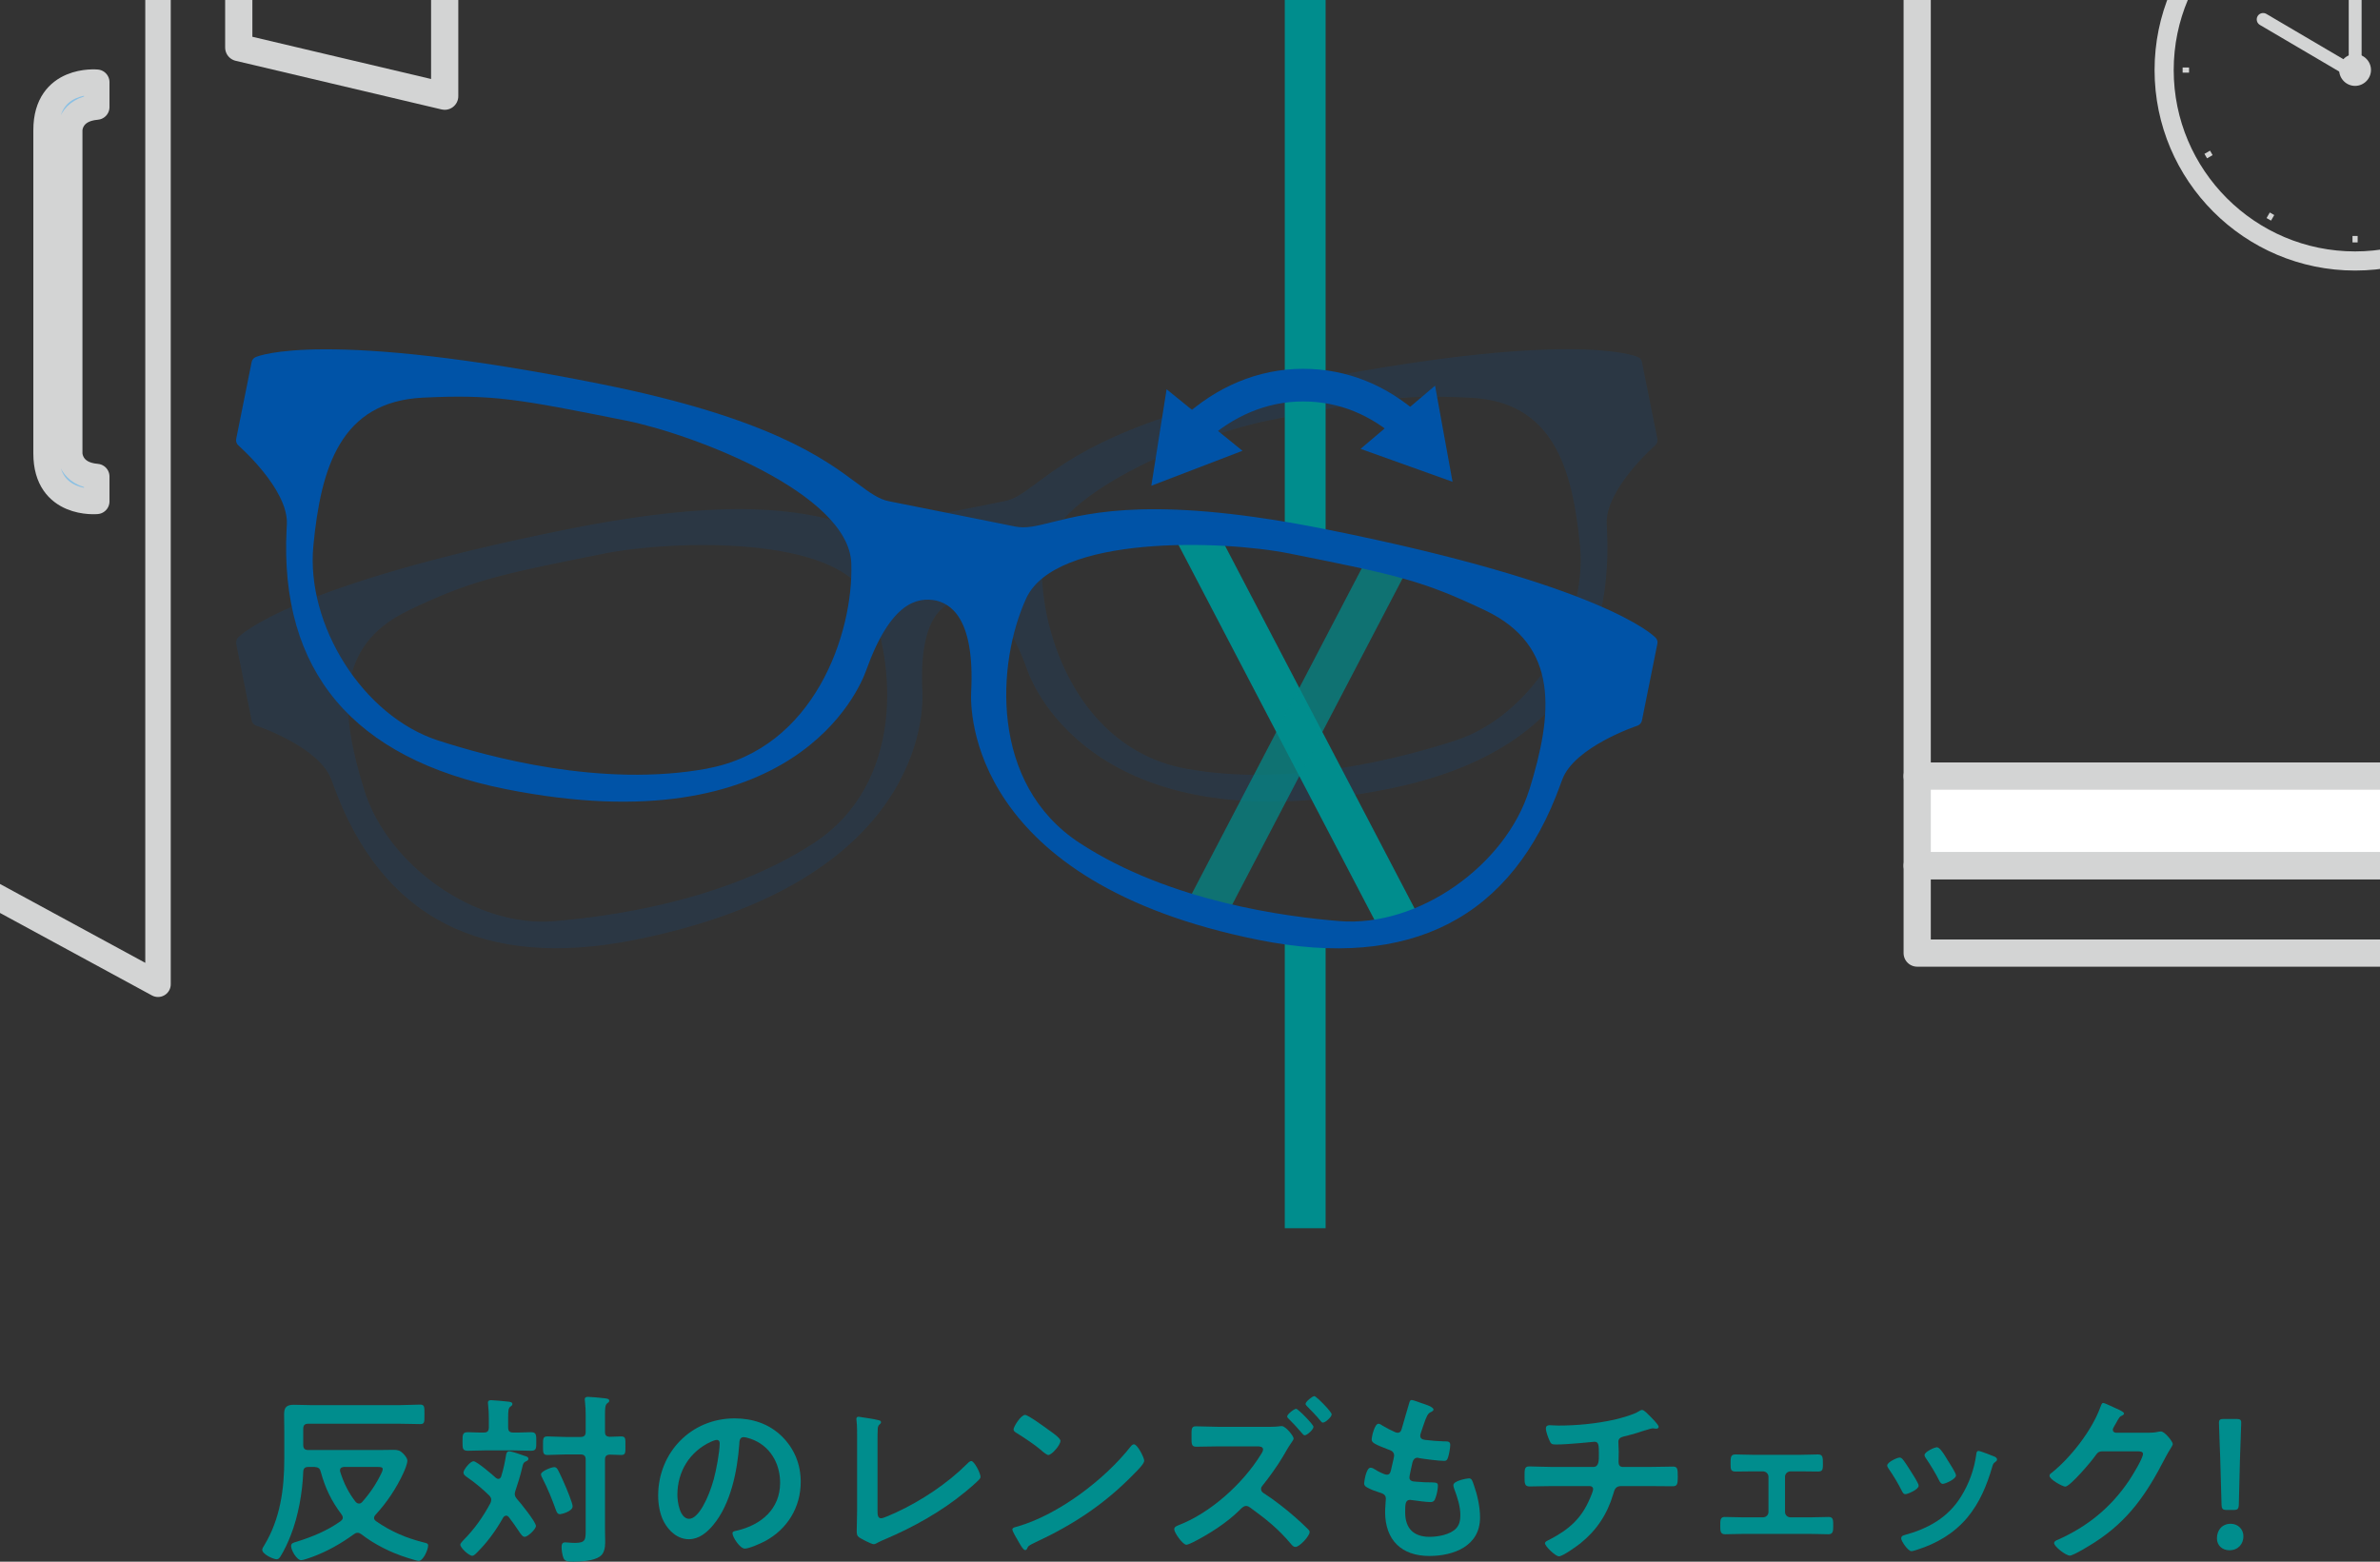 <?xml version="1.0" encoding="UTF-8"?>
<svg id="_レイヤー_2" data-name="レイヤー 2" xmlns="http://www.w3.org/2000/svg" xmlns:xlink="http://www.w3.org/1999/xlink" viewBox="0 0 258.77 169.82">
  <rect x="0" y="0" width="258.77" height="169.82" fill="#333333" stroke="none"/>
  <defs>
    <style>
      .cls-1 {
        fill: #008d8d;
      }

      .cls-1, .cls-2, .cls-3, .cls-4 {
        stroke-width: 0px;
      }

      .cls-5 {
        stroke: #0053a7;
        stroke-miterlimit: 10;
        stroke-width: 3.55px;
      }

      .cls-5, .cls-6, .cls-7, .cls-8, .cls-2, .cls-9, .cls-10 {
        fill: none;
      }

      .cls-11 {
        fill: #fff;
      }

      .cls-11, .cls-6, .cls-7, .cls-8, .cls-9, .cls-12, .cls-10 {
        stroke-linejoin: round;
      }

      .cls-11, .cls-7, .cls-8, .cls-9, .cls-10 {
        stroke-linecap: round;
      }

      .cls-11, .cls-8 {
        stroke-width: 2.96px;
      }

      .cls-11, .cls-8, .cls-12, .cls-10 {
        stroke: #d3d4d4;
      }

      .cls-6, .cls-7, .cls-9 {
        stroke-width: 4.44px;
      }

      .cls-6, .cls-9 {
        stroke: #008d8d;
      }

      .cls-7 {
        stroke: #6fb5a5;
      }

      .cls-3 {
        fill: #d3d4d4;
      }

      .cls-13 {
        opacity: .15;
      }

      .cls-9 {
        opacity: .7;
      }

      .cls-12 {
        fill: #8bc0e3;
      }

      .cls-12, .cls-10 {
        stroke-width: 2.77px;
      }

      .cls-14 {
        clip-path: url(#clippath);
      }

      .cls-4 {
        fill: #0053a7;
      }
    </style>
    <clipPath id="clippath">
      <rect class="cls-2" width="258.77" height="133.56"/>
    </clipPath>
  </defs>
  <g id="_デザイン" data-name="デザイン">
    <g>
      <path class="cls-1" d="M40.67,165.06c0,.18.1.26.22.36,1.64,1.14,3.3,1.84,5.22,2.32.36.08.44.14.44.32,0,.44-.52,1.68-1.04,1.68-.16,0-1-.28-1.22-.34-1.78-.56-3.52-1.42-5-2.56-.12-.08-.24-.16-.4-.16-.18,0-.28.06-.42.16-1.4,1.02-2.92,1.88-4.56,2.48-.22.08-.96.34-1.16.34-.48,0-1.1-1.08-1.1-1.54,0-.3.22-.36.64-.48,1.66-.52,3.32-1.2,4.74-2.22.12-.1.24-.2.24-.38,0-.14-.06-.24-.14-.36-1.12-1.5-1.76-2.84-2.26-4.64-.1-.4-.28-.48-.68-.52h-.66c-.38,0-.54.16-.56.52-.08,2.24-.54,4.84-1.36,6.92-.28.72-.7,1.64-1.12,2.3-.1.16-.22.3-.42.3-.34,0-1.56-.54-1.56-1.04,0-.12.12-.32.2-.44,1.76-2.9,2.2-6.12,2.2-9.46v-2.94c0-.64-.02-1.26-.02-1.9,0-.8.32-1.02,1.08-1.02.64,0,1.28.04,1.94.04h9.46c.78,0,1.6-.06,2.3-.06.5,0,.48.24.48,1.08s.02,1.04-.48,1.04c-.7,0-1.52-.04-2.3-.04h-9.84c-.4,0-.56.16-.56.56v1.74c0,.4.16.56.56.56h7.66c.54,0,1.06-.02,1.6-.02.44,0,.7.06,1.02.38.2.2.48.52.48.8,0,.34-.28,1.02-.44,1.36-.76,1.64-1.78,3.18-3.02,4.52-.08.1-.16.2-.16.34ZM39.03,163.5c.16,0,.24-.06.34-.16.84-.94,1.54-1.98,2.08-3.1.06-.12.16-.34.16-.48,0-.22-.2-.24-.62-.24h-3.6c-.22.02-.42.1-.42.36,0,.06,0,.12.02.16.36,1.18.92,2.32,1.68,3.28.1.1.2.18.36.18Z"/>
      <path class="cls-1" d="M55.97,162.46c0,.22.1.36.22.52.38.42,2.08,2.52,2.08,2.96,0,.34-.88,1.18-1.22,1.18-.22,0-.38-.22-.74-.76-.22-.34-.54-.8-1-1.4-.08-.08-.14-.14-.28-.14-.16,0-.24.1-.32.2-.76,1.36-1.68,2.64-2.78,3.74-.14.14-.38.42-.58.42-.38,0-1.3-.88-1.3-1.2,0-.16.22-.36.32-.48,1.2-1.2,2.16-2.56,2.96-4.06.04-.12.08-.22.08-.36,0-.2-.1-.32-.22-.46-.76-.74-1.6-1.44-2.48-2.04-.16-.12-.32-.24-.32-.46,0-.28.72-1.22,1.1-1.22.34,0,2.1,1.5,2.44,1.82.08.06.16.1.26.1.16,0,.24-.12.3-.26.26-.84.4-1.52.54-2.38.04-.18.1-.36.32-.36.3,0,1.32.36,1.64.48.2.06.46.12.46.34,0,.16-.16.22-.28.28-.3.14-.32.36-.4.7-.2.86-.46,1.68-.74,2.52-.04.12-.06.2-.06.32ZM55.25,155.22c0,.4.16.56.56.56.66.02,1.34-.04,1.92-.04s.58.28.58,1.02c0,.78,0,1-.6,1-.64,0-1.28-.04-1.9-.04h-3.02c-.64,0-1.28.04-1.92.04-.6,0-.58-.28-.58-1s-.02-1.02.58-1.02,1.14.06,1.72.04c.4,0,.56-.16.56-.56v-.96c0-.52-.02-1.02-.08-1.5,0-.06-.02-.16-.02-.22,0-.24.16-.28.36-.28.28,0,1.54.12,1.86.16.16.02.44.04.44.26,0,.14-.08.18-.24.3-.2.16-.22.5-.22,1.16v1.08ZM60.88,164.66c-.26,0-.36-.24-.44-.46-.42-1.18-.9-2.36-1.48-3.48-.06-.1-.14-.28-.14-.4,0-.34,1.14-.78,1.44-.78.22,0,.3.14.4.3.28.52.5,1.04.74,1.58.18.4.86,2.04.86,2.38,0,.56-1.22.86-1.38.86ZM65.78,155.7c0,.38.14.52.52.54.36,0,.88-.04,1.22-.04.52,0,.48.24.48,1.02,0,.72.04,1-.46,1-.32,0-.86-.04-1.24-.04-.38.02-.52.18-.52.54v7.54c0,.48.02.98.02,1.46,0,.56-.1,1.22-.58,1.54-.68.48-2.06.56-2.88.56-.46,0-.88,0-1.06-.36-.14-.32-.22-.86-.22-1.2,0-.3.04-.54.4-.54.18,0,.62.06,1.06.06,1.2,0,1.16-.4,1.16-1.54v-7.52c0-.38-.16-.56-.56-.56h-1.64c-.68,0-1.42.06-1.96.06-.5,0-.48-.28-.48-1.02s-.02-1,.48-1c.64,0,1.3.06,1.96.06h1.64c.4,0,.56-.18.56-.56v-1.78c0-.54-.02-1.04-.08-1.54,0-.06-.02-.14-.02-.2,0-.24.16-.28.36-.28.26,0,1.38.1,1.68.14.28.04.62.04.62.28,0,.14-.08.18-.24.3-.2.16-.22.58-.22,1.2v1.88Z"/>
      <path class="cls-1" d="M85.04,156.22c1.34,1.34,2.02,3.02,2.02,4.92,0,2.78-1.46,5.16-3.9,6.46-.46.24-1.7.8-2.18.8-.52,0-1.34-1.24-1.34-1.68,0-.2.3-.24.5-.28,2.62-.62,4.68-2.34,4.68-5.2,0-2.14-1.12-4.06-3.2-4.78-.18-.06-.58-.18-.76-.18-.46,0-.46.44-.48.78-.22,2.92-.92,6.48-2.84,8.78-.66.8-1.54,1.54-2.64,1.54-1.22,0-2.18-.88-2.72-1.9-.44-.82-.62-1.9-.62-2.84,0-4.68,3.58-8.4,8.3-8.4,1.96,0,3.76.58,5.18,1.98ZM77.25,156.8c-2.28,1.08-3.6,3.22-3.6,5.76,0,.74.26,2.6,1.28,2.6s2.12-2.28,2.68-4.32c.26-.96.64-2.94.64-3.9,0-.2-.1-.36-.32-.36-.16,0-.52.14-.68.22Z"/>
      <path class="cls-1" d="M95.41,164.28c0,.5.04.82.4.82.24,0,1.16-.42,1.64-.64,2.72-1.26,5.56-3.14,7.68-5.26.12-.12.3-.32.48-.32.32,0,1,1.32,1,1.72,0,.14-.12.26-.22.36-.44.44-.92.84-1.4,1.24-2.64,2.18-5.66,3.86-8.8,5.2-.24.1-.48.2-.7.32-.14.08-.34.2-.5.2-.24,0-1.34-.58-1.58-.74-.24-.18-.26-.36-.26-.7,0-.68.04-1.42.04-2.16v-8.14c0-.44,0-.88-.02-1.22-.02-.14-.06-.56-.06-.66,0-.12.06-.24.22-.24.08,0,.3.04.42.06.32.04,1.32.2,1.62.28.18.04.42.06.42.26,0,.12-.1.18-.18.26-.18.16-.18.4-.18.62-.02.3-.02.62-.02.94v7.8Z"/>
      <path class="cls-1" d="M124.41,158.84c0,.34-.8,1.12-1.06,1.38-3.24,3.34-6.64,5.58-10.86,7.54-.66.32-.68.34-.84.68-.04.08-.1.12-.2.12-.22,0-.64-.8-.78-1.04-.12-.2-.6-1-.6-1.2,0-.22.36-.26.62-.34,4.42-1.3,9.42-5.08,12.26-8.7.08-.1.2-.22.34-.22.4,0,1.12,1.48,1.12,1.78ZM114.08,155.54c.26.18,1.22.84,1.22,1.14,0,.46-.94,1.54-1.32,1.54-.16,0-.54-.3-.8-.54-.56-.5-1.94-1.42-2.66-1.86-.16-.1-.32-.2-.32-.38,0-.3.8-1.58,1.26-1.58.32,0,2.24,1.4,2.62,1.68Z"/>
      <path class="cls-1" d="M137.49,155.16c.34,0,1.14,0,1.44-.04.12-.02.32-.04.44-.04.42,0,1.28,1.08,1.28,1.34,0,.16-.24.44-.32.58-.28.4-.6.98-.86,1.42-.54.92-1.5,2.26-2.18,3.1-.1.12-.18.22-.18.4,0,.22.12.34.3.46,1.1.7,2.4,1.72,3.38,2.58.5.44.98.88,1.44,1.34.08.08.16.18.16.3,0,.44-1.1,1.62-1.54,1.62-.2,0-.36-.16-.48-.32-1.44-1.7-2.66-2.66-4.44-3.96-.14-.1-.28-.18-.44-.18-.3,0-.54.28-.74.48-1.32,1.32-3.32,2.6-4.98,3.44-.16.08-.62.3-.78.3-.4,0-1.32-1.32-1.32-1.68,0-.26.26-.36.46-.44,3.48-1.34,6.98-4.5,8.94-7.66.1-.14.26-.4.26-.58,0-.3-.34-.34-.64-.34h-4.08c-.86,0-1.72.04-2.56.04-.54,0-.5-.36-.5-1.14,0-.72-.04-1.08.46-1.08.86,0,1.74.06,2.6.06h4.88ZM142.81,155.16c0,.3-.7.92-.96.92-.12,0-.24-.18-.44-.4-.4-.48-.84-.94-1.28-1.38-.08-.08-.18-.16-.18-.28,0-.22.74-.82.98-.82.2,0,1.88,1.7,1.88,1.96ZM144.79,153.8c0,.28-.68.9-.96.9-.1,0-.2-.12-.26-.2-.44-.54-.94-1.06-1.44-1.56-.08-.08-.18-.18-.18-.28,0-.24.74-.84.96-.84.2,0,1.88,1.7,1.88,1.98Z"/>
      <path class="cls-1" d="M155.86,153.28c0,.1-.08.16-.18.22-.28.14-.42.16-.7.88-.18.48-.34.98-.5,1.46-.04.1-.06.18-.06.28,0,.34.26.42.54.46.68.08,1.36.14,2.04.16.38,0,.68-.02.68.38,0,.3-.12,1-.22,1.3-.08.28-.16.44-.44.44-.58,0-2.14-.2-2.72-.3-.06-.02-.12-.04-.18-.04-.32,0-.46.22-.54.48-.06.24-.34,1.5-.34,1.66,0,.42.42.44.7.46.6.06,1.2.08,1.8.08.54,0,.6.14.6.34,0,.4-.12.96-.26,1.34-.1.3-.22.46-.56.46-.46,0-1.4-.14-1.88-.2-.08-.02-.26-.04-.32-.04-.54,0-.54.5-.54,1.36,0,1.74.92,2.66,2.66,2.66.9,0,2.28-.24,2.9-.94.36-.4.44-.9.44-1.42,0-.98-.34-1.98-.68-2.9-.04-.1-.08-.24-.08-.36,0-.48,1.48-.74,1.7-.74.32,0,.38.32.54.76.38,1.08.66,2.34.66,3.5,0,3.1-2.86,4.18-5.52,4.18-3.02,0-4.8-1.74-4.8-4.78,0-.5.08-1.26.08-1.46,0-.44-.34-.56-.8-.7-.4-.12-.8-.28-1.18-.48-.22-.12-.38-.22-.38-.48,0-.12.2-1.7.7-1.7.18,0,.36.12.5.2.26.18.98.56,1.28.56.34,0,.4-.28.52-.86.04-.22.12-.48.18-.78.02-.14.08-.32.08-.44,0-.44-.36-.56-.64-.66-1.4-.54-1.8-.72-1.8-1.08,0-.34.32-1.72.74-1.72.14,0,.34.14.46.22.58.34.76.42,1.36.7.1.04.16.06.26.06.32,0,.4-.26.46-.48.18-.68.62-2.1.78-2.68.06-.22.1-.4.3-.4.14,0,.64.2,1,.32.34.12,1.36.4,1.36.72Z"/>
      <path class="cls-1" d="M173.24,159.52c.62,0,.6-.74.6-1.32,0-1.02,0-1.42-.48-1.42-.1,0-2.78.3-4.2.3-.46,0-.54-.08-.7-.46-.14-.3-.38-.94-.38-1.28,0-.26.16-.36.4-.36.18,0,.62.04.94.04,2.04,0,4.1-.2,6.1-.64.68-.16,2.1-.54,2.68-.92.12-.06.22-.14.34-.14.22,0,.66.48.82.64.2.2.98.96.98,1.2,0,.14-.14.2-.26.2-.04,0-.14-.02-.2-.02-.06-.02-.12-.02-.18-.02-.22,0-1.58.46-1.92.56-.42.12-.86.24-1.28.34-.3.08-.54.22-.54.56,0,.38.04.74.04,1.1,0,.38-.02.74-.02,1.1,0,.3.12.54.46.54h2.84c.92,0,1.86-.04,2.62-.04.5,0,.52.26.52,1.14,0,.76-.06,1-.56,1-.86,0-1.72-.02-2.58-.02h-3c-.64,0-.74.38-.88.88-.66,2.2-1.8,3.92-3.56,5.34-.38.3-1.92,1.42-2.34,1.42-.38,0-1.52-1.1-1.52-1.42,0-.18.26-.28.46-.38,2.12-1.1,3.5-2.28,4.44-4.52.08-.18.34-.8.34-.98,0-.2-.16-.34-.36-.34h-4.06c-.9,0-1.84.04-2.5.04-.54,0-.54-.36-.54-1,0-.84-.02-1.18.5-1.18s1.68.06,2.54.06h4.44Z"/>
      <path class="cls-1" d="M195.76,158.2c.68,0,1.4-.04,1.9-.04.54,0,.54.32.54,1.06,0,.56-.02.8-.54.8-.64,0-1.28-.02-1.9-.02h-1.08c-.32,0-.6.26-.6.58v3.84c0,.32.26.58.6.58h2.14c.66,0,1.34-.04,2.02-.04.5,0,.48.38.48,1,0,.52-.02.88-.52.88-.66,0-1.32-.04-1.98-.04h-7.28c-.66,0-1.32.04-1.98.04-.52,0-.52-.38-.52-.88,0-.62-.02-1,.48-1,.66,0,1.36.04,2.02.04h2.14c.34,0,.6-.26.6-.58v-3.84c0-.32-.28-.58-.6-.58h-1.08c-.62,0-1.26.02-1.9.02-.52,0-.54-.26-.54-.8,0-.76,0-1.06.54-1.06s1.16.04,1.9.04h5.16Z"/>
      <path class="cls-1" d="M206.87,158.68c.22.26.68.98.88,1.3.18.28.86,1.32.86,1.58,0,.42-1.2.92-1.44.92-.2,0-.3-.18-.38-.34-.42-.84-.9-1.64-1.44-2.42-.06-.1-.16-.22-.16-.36,0-.36,1.08-.86,1.34-.86.16,0,.24.08.34.18ZM216.77,158.36c.16.06.36.16.36.36,0,.14-.14.22-.24.3-.16.12-.18.18-.26.42-.6,2.06-1.36,3.94-2.74,5.6-1.46,1.72-3.3,2.8-5.44,3.48-.14.04-.48.16-.62.16-.38,0-1.12-1.1-1.12-1.38,0-.22.12-.3.32-.36,2.58-.7,4.76-1.88,6.2-4.22.86-1.38,1.42-2.94,1.64-4.54.02-.18.04-.4.26-.4.18,0,1.4.48,1.64.58ZM211.77,158.8c.18.28.9,1.38.9,1.64,0,.4-1.16.92-1.44.92-.2,0-.32-.22-.4-.38-.42-.84-.88-1.58-1.4-2.36-.08-.1-.18-.24-.18-.4,0-.34,1.08-.84,1.34-.84.28,0,.66.56,1,1.12l.18.3Z"/>
      <path class="cls-1" d="M233.62,155.8c.36,0,.66-.02,1.12-.12.06,0,.14-.02.22-.02.4,0,1.28,1.1,1.28,1.36,0,.1-.08.24-.24.5-.16.24-.36.58-.62,1.08-1.96,3.8-3.92,6.72-7.6,9.1-.44.28-2.32,1.46-2.74,1.46s-1.7-.98-1.7-1.36c0-.2.24-.3.4-.36,3.22-1.44,5.74-3.48,7.72-6.4.34-.5,1.54-2.44,1.54-2.94,0-.26-.32-.28-.6-.28h-3.8c-.46,0-.58.2-.84.56-.38.54-2.68,3.28-3.22,3.28-.24,0-1.7-.76-1.7-1.18,0-.14.08-.22.18-.28,2.1-1.66,4.42-4.64,5.34-7.16.08-.2.14-.48.32-.48.1,0,.64.24,1.06.44.18.1,1.2.48,1.2.7,0,.1-.1.18-.18.22-.28.1-.34.2-.68.82-.08.16-.36.56-.36.72,0,.22.14.32.34.34h3.56Z"/>
      <path class="cls-1" d="M243.92,167.06c0,.8-.54,1.52-1.52,1.52-.78,0-1.36-.52-1.36-1.3,0-.86.54-1.58,1.5-1.58.78,0,1.38.58,1.38,1.36ZM242.16,164.2c-.5,0-.6-.1-.62-.6l-.14-4.94c-.04-1.32-.14-3.54-.14-3.94,0-.34.12-.42.56-.42h1.3c.44,0,.56.08.56.42,0,.4-.1,2.62-.14,4.08l-.12,4.8c-.02.5-.12.6-.62.6h-.64Z"/>
    </g>
    <g>
      <g class="cls-14">
        <g>
          <path class="cls-7" d="M141.91-171.39L-32.33-77.35V126.79l174.23,101.32"/>
          <g class="cls-13">
            <path class="cls-4" d="M25.68,69.99l1.68,8.36c.05.26.24.47.5.56.07.02,6.84,2.29,8.16,5.85l.19.51c5.23,14.55,16.27,20.24,32.83,16.93,31.4-6.29,31.36-24.88,31.25-26.98-.43-8.33,2.47-9.6,3.83-9.93,1.99-.37,4.89.09,7.6,7.64.71,1.98,7.83,19.15,39.23,12.86,16.56-3.32,24.55-12.83,23.77-28.27l-.03-.54c-.16-3.8,5.22-8.5,5.27-8.55.2-.18.29-.45.24-.71l-1.68-8.36c-.05-.24-.2-.43-.42-.53-.29-.13-7.43-3.12-37.54,2.92-18.31,3.67-24.27,8.11-27.84,10.77-1.42,1.05-2.35,1.75-3.51,1.98l-6.86,1.37-6.86,1.38c-1.16.23-2.29-.05-4-.48-4.31-1.08-11.52-2.88-29.84.79-30.12,6.04-35.55,11.54-35.77,11.77-.16.17-.23.42-.19.65ZM113.3,61.28c.25-7.63,17.24-14.08,24.53-15.54,11.79-2.36,14.45-2.86,22.03-2.49,8.98.43,11.11,7.59,11.93,16.12.82,8.53-5.32,18.5-13.59,21.17-5.32,1.72-17.71,5.18-29.29,3.04-11.58-2.14-15.87-14.66-15.62-22.29ZM44.38,66.39c6.86-3.26,9.5-3.83,21.29-6.19,7.29-1.46,25.45-2.06,28.63,4.89,3.18,6.95,4.04,20.15-5.82,26.59-9.86,6.44-22.63,8.02-28.2,8.49-8.66.72-18.16-6.11-20.69-14.3-2.53-8.19-3.33-15.61,4.8-19.47Z"/>
          </g>
          <line class="cls-6" x1="141.91" y1="59.92" x2="141.91" y2="-171.39"/>
          <line class="cls-6" x1="141.91" y1="275.56" x2="141.91" y2="102.67"/>
          <polygon class="cls-10" points="-41.07 75.4 17.18 107.03 17.18 -34.82 -41.07 -29.13 -41.07 75.4"/>
          <polygon class="cls-8" points="48.35 10.46 25.96 5.17 25.96 -8.89 48.35 -3.6 48.35 10.46"/>
          <path class="cls-8" d="M208.45-82.47V84.41h159.78V-82.47h-159.78Z"/>
          <g>
            <path class="cls-3" d="M256.06,29.42c-12.02,0-21.8-9.78-21.8-21.8s9.78-21.8,21.8-21.8,21.8,9.78,21.8,21.8-9.78,21.8-21.8,21.8ZM256.06-12.1c-10.87,0-19.72,8.85-19.72,19.72s8.84,19.72,19.72,19.72,19.72-8.85,19.72-19.72-8.85-19.72-19.72-19.72Z"/>
            <g>
              <rect class="cls-3" x="237.31" y="7.34" width=".7" height=".56"/>
              <rect class="cls-3" x="239.78" y="16.54" width=".7" height=".56" transform="translate(23.74 122.26) rotate(-29.99)"/>
              <rect class="cls-3" x="246.51" y="23.27" width=".7" height=".56" transform="translate(103.17 225.66) rotate(-60.04)"/>
              <rect class="cls-3" x="255.78" y="25.66" width=".56" height=".7"/>
            </g>
            <path class="cls-3" d="M256.06,8.69c-.12,0-.24-.03-.35-.1l-10-5.88c-.33-.19-.44-.62-.25-.95.19-.33.62-.44.95-.25l8.96,5.27V-7.46c0-.38.31-.7.7-.7s.7.31.7.7V8c0,.25-.13.48-.35.6-.11.06-.23.09-.34.09Z"/>
            <g>
              <path class="cls-3" d="M257.34,7.61c0,.71-.57,1.28-1.28,1.28s-1.28-.57-1.28-1.28.57-1.28,1.28-1.28,1.28.57,1.28,1.28Z"/>
              <path class="cls-3" d="M256.06,9.34c-.95,0-1.73-.78-1.73-1.73s.78-1.73,1.73-1.73,1.73.78,1.73,1.73-.78,1.73-1.73,1.73ZM256.06,6.78c-.46,0-.83.37-.83.83s.37.83.83.83.83-.37.83-.83-.37-.83-.83-.83Z"/>
            </g>
          </g>
          <rect class="cls-11" x="208.45" y="84.4" width="159.78" height="9.73"/>
          <rect class="cls-8" x="208.45" y="94.14" width="159.78" height="9.5"/>
          <path class="cls-12" d="M10.52,8.94v2.7c-2.95.25-2.94,2.5-2.94,2.5v35.18s0,2.26,2.94,2.5v2.7s-5.51.53-5.51-5.2V14.14c0-5.73,5.51-5.2,5.51-5.2Z"/>
        </g>
      </g>
      <line class="cls-6" x1="152.39" y1="100.88" x2="129.38" y2="56.84"/>
      <line class="cls-9" x1="131.45" y1="98.41" x2="150.71" y2="61.52"/>
    </g>
    <g>
      <path class="cls-5" d="M129.81,46.74c3.29-3.05,7.41-4.86,11.86-4.86s8.27,1.68,11.5,4.53"/>
      <polygon class="cls-4" points="135.09 49.02 125.18 52.82 126.84 42.33 135.09 49.02"/>
      <polygon class="cls-4" points="147.93 48.81 157.93 52.39 156.03 41.94 147.93 48.81"/>
    </g>
    <path class="cls-4" d="M180,69.34c-.22-.23-5.65-5.74-35.77-11.77-18.32-3.67-25.53-1.87-29.84-.79-1.71.43-2.84.71-4,.48l-6.86-1.38-6.86-1.37c-1.16-.23-2.09-.93-3.51-1.98-3.56-2.65-9.52-7.1-27.84-10.77-30.12-6.04-37.26-3.05-37.54-2.92-.22.1-.37.29-.42.53l-1.68,8.36c-.05.26.04.53.24.71.05.05,5.43,4.75,5.27,8.55l-.03.54c-.78,15.44,7.21,24.95,23.77,28.27,31.41,6.29,38.52-10.88,39.23-12.86,2.7-7.55,5.61-8.01,7.6-7.64,1.36.33,4.26,1.6,3.83,9.93-.11,2.1-.15,20.69,31.25,26.98,16.56,3.32,27.6-2.38,32.83-16.93l.19-.51c1.32-3.56,8.09-5.83,8.16-5.85.25-.08.44-.3.5-.56l1.68-8.36c.05-.24-.02-.48-.19-.65ZM76.95,83.57c-11.58,2.14-23.97-1.32-29.29-3.04-8.27-2.67-14.4-12.63-13.59-21.17.82-8.53,2.95-15.69,11.93-16.12,7.58-.36,10.24.13,22.03,2.49,7.29,1.46,24.28,7.9,24.53,15.54.25,7.63-4.04,20.15-15.62,22.29ZM166.28,85.86c-2.53,8.19-12.04,15.02-20.69,14.3-5.57-.46-18.34-2.05-28.2-8.49-9.86-6.44-9-19.65-5.82-26.59,3.18-6.95,21.34-6.35,28.63-4.89,11.79,2.36,14.44,2.93,21.29,6.19,8.12,3.86,7.33,11.28,4.8,19.47Z"/>
  </g>
</svg>